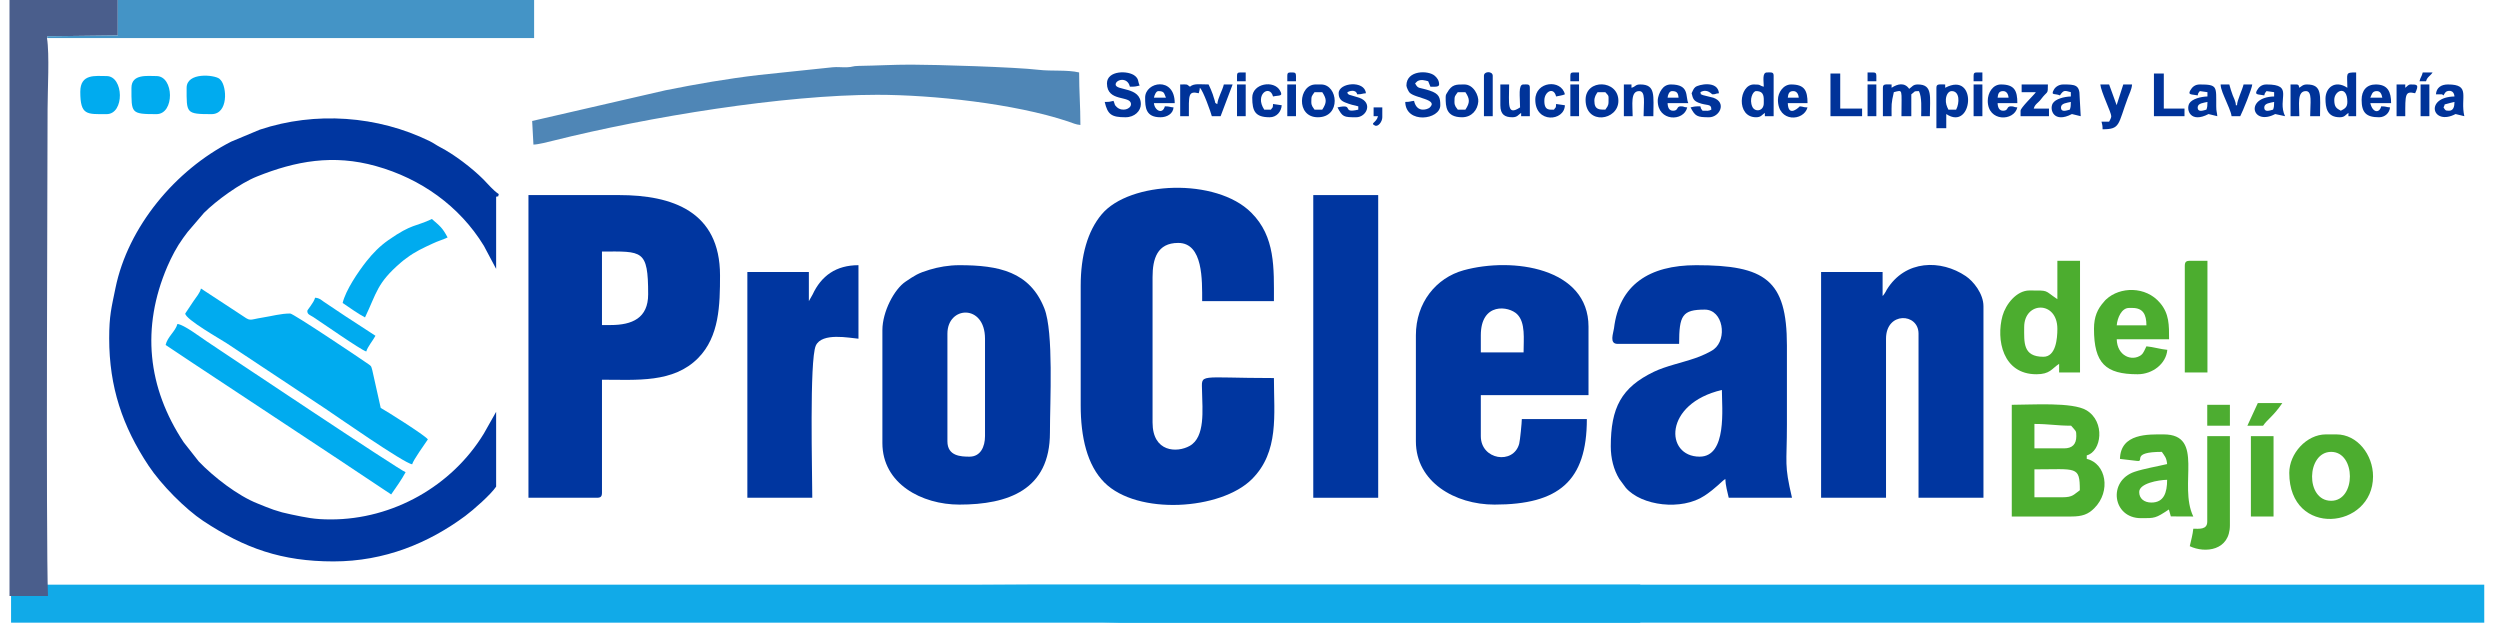 <?xml version="1.0" encoding="UTF-8"?>
<!DOCTYPE svg PUBLIC "-//W3C//DTD SVG 1.1//EN" "http://www.w3.org/Graphics/SVG/1.1/DTD/svg11.dtd">
<!-- Creator: CorelDRAW (OEM Version) -->
<svg xmlns="http://www.w3.org/2000/svg" xml:space="preserve" width="265px" height="66px" version="1.1" style="shape-rendering:geometricPrecision; text-rendering:geometricPrecision; image-rendering:optimizeQuality; fill-rule:evenodd; clip-rule:evenodd"
viewBox="0 0 254.1 63.77"
 xmlns:xlink="http://www.w3.org/1999/xlink"
 xmlns:xodm="http://www.corel.com/coreldraw/odm/2003">
 <defs>
  <style type="text/css">
   <![CDATA[
    .fil7 {fill:#003399}
    .fil1 {fill:#0036A0}
    .fil5 {fill:#00ABEF}
    .fil0 {fill:#11AAE8}
    .fil4 {fill:#4494C6}
    .fil2 {fill:#4A5E8C}
    .fil6 {fill:#4CAD2F}
    .fil8 {fill:#4DAD31}
    .fil3 {fill:#4F86B6}
   ]]>
  </style>
 </defs>
 <g id="Layer_x0020_1">
  <g id="_2617354919584">
   <polygon class="fil0" points="0.16,63.77 167.02,63.77 167.02,59.88 167.79,59.88 0.16,59.88 "/>
   <polygon class="fil0" points="112.01,63.77 253.46,63.77 253.46,59.88 254.1,59.88 98.93,59.88 114.17,59.97 114.17,63.69 "/>
   <path class="fil1" d="M10.21 34.66c0,4.98 1.37,9.02 4.03,13.03 1.3,1.96 3.76,4.44 5.61,5.67 4.26,2.81 8.05,4.14 13.33,4.14 5.25,0 9.76,-1.89 13.49,-4.65 0.85,-0.63 2.64,-2.21 3.17,-3.01l0 -7.66 -1.26 2.23c-3.27,5.37 -9.31,8.79 -15.67,8.79 -1.74,0 -2.49,-0.19 -4.06,-0.51 -0.78,-0.16 -1.1,-0.25 -1.8,-0.48 -0.69,-0.24 -1.03,-0.4 -1.64,-0.64 -2.02,-0.79 -4.51,-2.72 -6.03,-4.31l-1.54 -1.96c-3.72,-5.62 -4.35,-11.75 -1.68,-17.99 0.45,-1.03 0.96,-2.02 1.63,-2.94 0.17,-0.24 0.29,-0.39 0.46,-0.62l1.67 -1.95c1.25,-1.25 3.69,-3.03 5.42,-3.72 3.96,-1.59 7.81,-2.3 12.19,-1.07 4.59,1.28 8.56,4.09 11.05,8.16l1.26 2.37 0 -7.39c0.35,-0.09 0.15,0.05 0.27,-0.27 -0.59,-0.39 -1.06,-0.99 -1.58,-1.51 -1.16,-1.16 -2.99,-2.56 -4.47,-3.32 -0.4,-0.21 -0.58,-0.37 -1.02,-0.59 -5.32,-2.61 -11.73,-3.07 -17.4,-1.18l-2.94 1.23c-5.71,2.91 -10.57,8.72 -11.85,15.01 -0.41,2.01 -0.64,2.8 -0.64,5.14z"/>
   <path class="fil2" d="M3.94 61.04c-0.22,-6.02 -0.04,-45.44 -0.04,-49.89 0,-1.89 0.21,-5.59 -0.06,-7.25 0.29,-0.23 -0.41,-0.19 0.46,-0.19l6.79 -0.08 0 -3.63 -11.09 0 0 61.04 3.94 0z"/>
   <path class="fil1" d="M109.71 29.26l0 12.26c0,3.25 0.66,6.13 2.43,7.9 3.38,3.38 11.93,2.83 15.11,-0.35 2.8,-2.8 2.25,-6.6 2.25,-10.35 -7.96,0 -7.38,-0.54 -7.36,1.4 0.03,1.81 0.35,4.65 -1.27,5.55 -1.28,0.72 -3.8,0.67 -3.8,-2.4l0 -14.88c0,-1.88 0.47,-3.51 2.63,-3.51 2.56,0 2.45,3.83 2.45,5.96l7.35 0c0,-3.39 0.16,-6.59 -2.32,-9.06 -3.59,-3.6 -12.45,-3.24 -15.32,0.17 -1.44,1.71 -2.15,4.23 -2.15,7.31z"/>
   <path class="fil1" d="M61.56 33.29l-0.88 0 0 -7.53c4.13,0 4.73,-0.25 4.73,4.38 0,2.44 -1.63,3.15 -3.85,3.15zm-8.41 17.69l7.01 0c0.4,0 0.52,-0.13 0.52,-0.53l0 -11.56c3.58,0 7.31,0.36 9.86,-2.23 2.16,-2.2 2.23,-5.41 2.23,-8.45 0,-6.57 -4.9,-8.23 -10.34,-8.23l-9.28 0 0 31z"/>
   <path class="fil1" d="M173.1 46.77c-3.56,0 -3.72,-5.43 2.28,-6.83 0,1.85 0.55,6.83 -2.28,6.83zm-8.4 -11.55l6.3 0c0,-2.92 0.32,-3.51 2.63,-3.51 1.87,0 2.34,3 0.92,4.07 -0.37,0.28 -1.37,0.73 -1.9,0.9 -1.39,0.48 -2.98,0.8 -4.22,1.39 -3.35,1.61 -4.43,3.68 -4.43,7.65 0,1.21 0.29,2.38 0.87,3.33l0.67 0.91c1.62,1.86 5.72,2.36 8.06,0.81 1.19,-0.79 1.71,-1.44 2.13,-1.72 0.02,0.65 0.22,1.36 0.35,1.93l6.48 0c-0.82,-3.51 -0.52,-3.33 -0.52,-7.53 0,-2.69 0,-5.37 0,-8.06 0,-6.74 -2.24,-8.23 -9.29,-8.23 -4.83,0 -7.88,2.02 -8.42,6.46 -0.06,0.5 -0.52,1.6 0.37,1.6z"/>
   <path class="fil1" d="M150.69 34.34c0,-3.41 2.88,-3.01 3.73,-2.15 0.86,0.86 0.65,2.53 0.65,3.9l-4.38 0 0 -1.75zm-6.65 0l0 10.86c0,4.16 4,6.48 8.05,6.48 6.57,0 9.46,-2.4 9.46,-8.76l-6.66 0c0,0.35 -0.18,2.2 -0.27,2.53 -0.59,2.17 -3.93,1.66 -3.93,-0.78l0 -4.2 11.03 0 0 -7.01c0,-6.04 -7.77,-7.16 -12.79,-5.78 -2.82,0.78 -4.89,3.32 -4.89,6.66z"/>
   <path class="fil1" d="M98.33 46.77c-0.89,0 -2.27,-0.05 -2.27,-1.57l0 -11.03c0,-2.85 3.85,-3.07 3.85,0.52l0 9.98c0,1.1 -0.47,2.1 -1.58,2.1zm-8.93 -12.95l0 11.55c0,4.19 4.05,6.31 7.88,6.31 5.01,0 9.28,-1.51 9.28,-7.36 0,-3.19 0.39,-10.3 -0.57,-12.73 -1.49,-3.77 -4.67,-4.43 -8.71,-4.43 -1.09,0 -2.14,0.19 -3.04,0.46 -1.22,0.37 -1.52,0.59 -2.46,1.22 -1.17,0.78 -2.38,3.09 -2.38,4.98z"/>
   <path class="fil1" d="M191.84 30.31l0 -2.45 -6.3 0 0 23.12 6.65 0 0 -16.29c0,-2.8 3.33,-2.65 3.33,-0.52l0 16.81 6.65 0 0 -19.62c0,-1.27 -1.02,-2.55 -1.81,-3.08 -2.53,-1.71 -6.2,-1.7 -8.1,1.4 -0.12,0.2 -0.05,0.14 -0.19,0.34 -0.22,0.33 -0.08,0.12 -0.23,0.29z"/>
   <path class="fil3" d="M53.53 12.39l0.13 2.42c0.51,-0.01 1.53,-0.28 2.02,-0.4 9.83,-2.46 23.64,-4.7 33.18,-4.7 5.72,0 14.07,0.9 19.56,2.73 0.45,0.15 0.78,0.32 1.26,0.36 0,-1.95 -0.13,-3.41 -0.13,-5.38 -1.24,-0.29 -2.79,-0.11 -4.16,-0.27 -2.33,-0.28 -10.58,-0.53 -13.04,-0.53 -1.88,0 -3.43,0.1 -5.38,0.13 -0.66,0.01 -0.6,0.12 -1.2,0.14 -0.45,0.02 -1.03,-0.05 -1.47,0l-7.54 0.79c-3.23,0.38 -6.36,0.92 -9.59,1.57l-13.64 3.14z"/>
   <path class="fil4" d="M3.84 3.9l49.89 0 0 -3.9 -2.01 0 -40.63 0 0 3.63 -6.79 0.08c-0.87,0 -0.16,-0.04 -0.46,0.19z"/>
   <path class="fil5" d="M18 32.11c0,0.59 3.66,2.66 4.22,3.03l10.18 6.75c0.87,0.58 8.06,5.6 8.84,5.66 0.12,-0.45 1.29,-2.07 1.61,-2.55 -0.32,-0.44 -4.39,-2.99 -4.83,-3.22l-0.86 -3.85c-0.13,-0.46 -0.07,-0.4 -0.42,-0.65 -1.14,-0.79 -7.68,-5.17 -7.99,-5.17 -0.98,0 -1.89,0.27 -2.81,0.41 -1.56,0.25 -1.14,0.45 -2.35,-0.36l-3.98 -2.61c-0.12,0.48 -0.47,0.85 -0.75,1.27 -0.1,0.16 -0.86,1.28 -0.86,1.29z"/>
   <polygon class="fil1" points="133.53,50.98 140.18,50.98 140.18,19.98 133.53,19.98 "/>
   <path class="fil1" d="M81.87 30.84l0 -2.98 -6.3 0 0 23.12 6.65 0c0,-2.48 -0.3,-14.1 0.36,-15.58 0.62,-1.38 3.47,-0.78 4.37,-0.71l0 -7.53c-2.3,0 -3.81,1.09 -4.7,3.01l-0.38 0.67z"/>
   <path class="fil5" d="M15.99 35.33c0.94,0.63 1.88,1.25 2.82,1.88l14.48 9.57c1.96,1.31 3.87,2.57 5.8,3.86 0.49,-0.71 1.07,-1.51 1.48,-2.28 -0.53,-0.14 -18.89,-12.41 -20.34,-13.38 -0.65,-0.43 -2.37,-1.74 -3.03,-1.8 -0.21,0.77 -1.02,1.31 -1.21,2.15z"/>
   <path class="fil6" d="M210.25 50.93l-2.86 0 0 -2.86c4.32,0 4.65,-0.38 4.65,2.14 -0.62,0.42 -0.68,0.72 -1.79,0.72zm0.18 -5.01l-3.04 0 0 -2.5c1.51,0 2.28,0.18 3.76,0.18 0.5,0.59 0.53,0.48 0.53,1.07 0,0.84 -0.42,1.25 -1.25,1.25zm-5.36 6.98l6.08 0c1.16,0 1.75,-0.23 2.37,-0.85 1.74,-1.73 1.21,-4.59 -0.77,-5.05l0 -0.36c1.52,-0.4 1.92,-3.45 -0.03,-4.62 -1.43,-0.86 -5.62,-0.56 -7.65,-0.56l0 11.44z"/>
   <path class="fil5" d="M34.12 31.03c0.72,0.48 1.52,1.07 2.29,1.48 1.22,-2.55 1.21,-3.5 3.66,-5.61 0.26,-0.23 0.32,-0.26 0.6,-0.47 0.85,-0.65 1.71,-1.04 2.68,-1.49 0.52,-0.25 1.04,-0.39 1.52,-0.62 -0.54,-1.02 -0.78,-1.16 -1.61,-1.89 -1.67,0.8 -2.02,0.46 -4.44,2.15 -0.9,0.63 -1.59,1.34 -2.26,2.18 -0.85,1.08 -2.13,2.96 -2.44,4.27z"/>
   <path class="fil6" d="M208.31 36.54c-2.12,0 -1.97,-1.48 -1.97,-3.04 0,-2.65 3.4,-2.73 3.4,0.18 0,0.97 -0.14,2.86 -1.43,2.86zm1.43 -5.9c-1.41,-0.94 -0.8,-0.89 -2.86,-0.89 -1.33,0 -2.43,1.42 -2.76,2.6 -0.67,2.44 0.02,5.98 3.47,5.98 1.4,0 1.56,-0.56 2.33,-1.07l0 0.89 2.14 0 0 -11.44 -2.32 0 0 3.93z"/>
   <path class="fil6" d="M219.37 51.47c-0.72,0 -1.25,-0.39 -1.25,-1.08 0,-0.88 1.94,-1.23 2.86,-1.25 0,1.32 -0.33,2.33 -1.61,2.33zm-3.22 -4.47l1.78 0.21c0.79,0.08 -0.72,-0.93 2.51,-0.93 0.28,0.42 0.48,0.58 0.54,1.25 -1,0.24 -2.34,0.46 -3.33,0.79 -2.77,0.93 -2.27,4.75 0.65,4.75 1.42,0 1.48,0.03 2.86,-0.89l0.2 0.71 2.3 0.01c-1.56,-3.24 1.22,-8.41 -3.04,-8.41 -1.54,0 -4.41,-0.13 -4.47,2.51z"/>
   <path class="fil6" d="M237.78 51.29c-2.67,0 -2.54,-5.01 0,-5.01 2.55,0 2.57,5.01 0,5.01zm-4.29 -2.86c0,6.67 8.58,5.79 8.58,0.36 0,-2.21 -1.6,-4.3 -3.75,-4.3l-1.08 0c-1.97,0 -3.75,1.95 -3.75,3.94z"/>
   <path class="fil6" d="M217.07 31.54l0.36 0c1.08,0 1.43,0.67 1.43,1.78l-3.04 0c0.06,-0.76 0.5,-1.78 1.25,-1.78zm-3.58 2.14c0,3.53 1.19,4.65 4.47,4.65 1.54,0 2.92,-1.08 3.04,-2.5 -0.68,-0.06 -1.46,-0.3 -2.14,-0.36 -0.18,0.33 -0.27,0.68 -0.54,0.89 -0.92,0.69 -2.46,0.11 -2.5,-1.61l5.36 0c0,-1.46 0.02,-2.61 -0.92,-3.72 -1.47,-1.75 -4.12,-1.67 -5.51,-0.38 -0.18,0.18 -0.03,0.01 -0.26,0.28 -0.63,0.71 -1,1.49 -1,2.75z"/>
   <path class="fil6" d="M225.09 53.43c0,0.85 -0.87,0.72 -1.43,0.72 -0.05,0.56 -0.24,1.26 -0.36,1.79 1.57,0.75 4.11,0.46 4.11,-2.15l0 -9.12 -2.32 0 0 8.76z"/>
   <path class="fil6" d="M222.79 27.25l0 10.9 2.32 0 0 -11.44 -1.78 0c-0.42,0 -0.54,0.12 -0.54,0.54z"/>
   <path class="fil7" d="M191.87 8.99l0 2.91 0.89 0c0,-1.23 -0.05,-1.25 0.23,-2.46 0.97,-0.24 0.78,-0.4 0.78,2.46l1.01 0 0 -2.24c0.4,-0.27 0.18,-0.33 0.78,-0.33 0.32,0.65 0.23,1.75 0.23,2.57l0.89 0c0,-1.99 0.32,-3.25 -1.23,-3.25 -0.51,0 -0.58,0.24 -0.89,0.45 -0.47,-0.69 -1.2,-0.51 -1.8,-0.11l0 -0.34c-0.63,0 -0.89,-0.08 -0.89,0.34z"/>
   <path class="fil7" d="M112.4 8.54c0,1.96 2.46,1.19 2.46,2.13 0,0.5 -0.89,0.8 -1.44,0.31 -0.31,-0.28 -0.18,-0.29 -0.35,-0.65 -0.4,0.09 -0.37,0.11 -0.9,0.11 0.3,1.3 0.7,1.57 2.13,1.57 0.94,0 1.57,-0.65 1.57,-1.34 0,-1.82 -2.58,-1.35 -2.58,-2.02 0,-0.5 1.21,-0.83 1.46,0.23 0.56,0 0.58,-0.02 1,-0.12 -0.21,-0.43 -0.06,-0.63 -0.47,-0.98 -0.67,-0.58 -2.88,-0.59 -2.88,0.76z"/>
   <path class="fil7" d="M143.07 8.76c0,0.17 0.21,0.59 0.3,0.7 0.52,0.61 3.05,0.69 2.07,1.57 -0.18,0.15 -1.29,0.61 -1.59,-0.7 -0.43,0.04 -0.36,0.11 -0.9,0.11 0.05,2.29 3.59,1.84 3.59,0.34 0,-0.78 -0.11,-1.18 -1.08,-1.5 -1.12,-0.37 -1.18,-0.13 -1.5,-0.74l0.23 -0.22c0.38,-0.23 0.79,-0.08 1.11,0 0.1,0.2 0.13,0.36 0.23,0.56 0.33,0 0.89,0.07 0.89,-0.23 0,-0.42 -0.22,-0.69 -0.45,-0.89 -0.64,-0.57 -2.9,-0.6 -2.9,1z"/>
   <path class="fil5" d="M30.5 31.84c0,0.37 0.26,0.41 0.59,0.62 0.81,0.52 4.9,3.39 5.45,3.54 0.13,-0.48 0.68,-1.12 0.94,-1.61 -1,-0.67 -1.97,-1.27 -3.01,-1.96l-2.26 -1.51c-0.32,-0.22 -0.42,-0.38 -0.91,-0.43 -0.14,0.53 -0.8,1.24 -0.8,1.35z"/>
   <path class="fil5" d="M7.25 9.4c0,2.43 0.67,2.29 2.69,2.29 1.87,0 1.77,-3.9 0,-3.9 -1.13,0 -2.69,-0.27 -2.69,1.61z"/>
   <path class="fil5" d="M18.14 9c0,2.59 -0.09,2.69 2.55,2.69 1.74,0 1.58,-2.8 0.94,-3.49l-0.14 -0.14c-0.52,-0.4 -3.35,-0.69 -3.35,0.94z"/>
   <path class="fil5" d="M12.49 9c0,2.59 -0.08,2.69 2.56,2.69 1.88,0 1.81,-3.9 0,-3.9 -0.92,0 -2.56,-0.24 -2.56,1.21z"/>
   <path class="fil7" d="M119.9 11.9l0.89 0c0,-2.16 -0.1,-2.61 1.01,-2.35 0.06,-0.26 0.09,-0.26 0.11,-0.56 0.33,0.24 1.15,2.57 1.23,2.91l0.9 0 1.23 -3.25 -0.9 0c-0.15,0.64 -0.61,1.36 -0.67,2.02 -0.38,-0.28 -0.1,0.08 -0.27,-0.4 -0.09,-0.24 -0.11,-0.37 -0.19,-0.6 -0.11,-0.3 -0.28,-0.73 -0.43,-1.02 -0.95,0 -1.49,-0.13 -1.91,0.23 -0.41,-0.28 -0.13,-0.23 -1,-0.23l0 3.25z"/>
   <path class="fil7" d="M178.88 9.33c0.87,0 0.79,0.64 0.79,1.23 0,0.86 -0.91,0.94 -1.17,0.38 -0.35,-0.77 0.06,-1.61 0.38,-1.61zm0.79 -0.45c-0.54,-0.13 -0.21,-0.23 -1.01,-0.23 -1.54,0 -1.85,3.36 0.22,3.36 0.51,0 0.59,-0.24 0.9,-0.45l0 0.34 0.9 0 0 -4.14c0,-0.4 -0.22,-0.34 -0.68,-0.34 -0.52,0 -0.33,0.9 -0.33,1.46z"/>
   <path class="fil7" d="M198.92 9.33c0.83,0 0.81,1.22 0.45,1.9l-0.79 0c-0.18,-0.35 -0.29,-0.66 -0.26,-1.07 0.04,-0.48 0.28,-0.83 0.6,-0.83zm-1.57 -0.34l0 4.14 1.01 0 0 -1.45c2.74,1.83 3.25,-4.47 -0.11,-2.69l0 -0.34c-0.63,0 -0.9,-0.08 -0.9,0.34z"/>
   <path class="fil7" d="M238.1 10.22c0,-0.95 1.34,-1.55 1.34,0.22 0,0.58 -0.3,0.7 -0.67,0.9 -0.47,-0.25 -0.67,-0.4 -0.67,-1.12zm1.34 -1.23c-1.26,-0.84 -2.24,-0.01 -2.24,1.12 0,0.91 0.15,1.9 1.46,1.9 0.51,0 0.58,-0.24 0.89,-0.45l0 0.34 0.79 0 0 -4.48c-1.16,0 -0.9,0.05 -0.9,1.57z"/>
   <polygon class="fil6" points="229.56,52.9 231.88,52.9 231.88,44.67 229.56,44.67 "/>
   <path class="fil7" d="M215.26 11.9c0,0.19 -0.15,0.42 -0.22,0.56l-0.78 0c0.07,0.33 0.11,0.34 0.11,0.78 1.84,0 1.56,-0.47 2.59,-3.23 0.14,-0.4 0.39,-0.83 0.43,-1.36l-0.9 0 -0.68 2.12 -0.77 -2.12 -0.9 0c0.07,0.76 1.12,2.87 1.12,3.25z"/>
   <path class="fil7" d="M133.33 10.44c0,-0.65 0.04,-0.57 0.33,-1l0.79 0c0.47,0.7 0.47,1.08 0,1.79l-0.79 0c-0.16,-0.25 -0.33,-0.37 -0.33,-0.79zm0.67 1.57c2.42,0 2.07,-3.36 0.33,-3.36l-0.55 0c-1.76,0 -2.07,3.36 0.22,3.36z"/>
   <path class="fil7" d="M147.99 10.44c0,-0.65 0.04,-0.57 0.34,-1l0.78 0c0.47,0.7 0.47,1.08 0,1.79l-0.78 0c-0.17,-0.25 -0.34,-0.37 -0.34,-0.79zm-0.9 -0.44c0,0.9 0.02,2.01 1.68,2.01 1,0 1.59,-0.76 1.66,-1.59 0.06,-0.62 -0.47,-1.77 -1.43,-1.77 -0.82,0 -1.27,-0.03 -1.75,0.83 -0.12,0.2 -0.16,0.23 -0.16,0.52z"/>
   <path class="fil7" d="M211.01 11.23c-0.3,0.07 -0.9,0.33 -0.9,-0.23 0,-0.43 0.63,-0.47 1.01,-0.56 0,0.32 -0.01,0.57 -0.11,0.79zm-1.01 -1.46c0.41,-0.61 0.51,-0.48 1.12,-0.33l0 0.44c-0.68,0.02 -1.59,0.25 -1.86,0.72 -0.35,0.63 0.11,2.06 1.97,1.08l0.9 0.22 -0.11 -2.02c0.01,-1.21 -0.48,-1.23 -1.68,-1.23 -0.41,0 -0.78,0.22 -0.95,0.52 -0.38,0.66 0.13,0.37 0.61,0.6z"/>
   <path class="fil7" d="M162.32 10.33c0,-0.42 0.17,-0.65 0.33,-0.89l0.79 0c0.39,0.45 0.33,0.27 0.33,1 0,0.42 -0.17,0.54 -0.33,0.79 -0.59,0 -1.12,0.03 -1.12,-0.9zm-0.9 -0.11c0,2.64 3.36,2.13 3.36,0.11 0,-2.19 -3.36,-2.28 -3.36,-0.11z"/>
   <path class="fil7" d="M152.69 10.78c0,0.96 0.47,1.23 1.23,1.23 0.51,0 0.59,-0.24 0.9,-0.45l0 0.34 0.89 0 0 -2.91c0,-0.4 -0.21,-0.34 -0.67,-0.34 -0.54,0 -0.33,1.27 -0.33,2.35 -1.38,0.92 -1.12,-0.35 -1.12,-2.35l-0.9 0 0 2.13z"/>
   <path class="fil7" d="M225 11.23c-0.29,0.07 -0.89,0.33 -0.89,-0.23 0,-0.43 0.62,-0.47 1,-0.56 0,0.32 -0.01,0.57 -0.11,0.79zm-0.89 -1.46c0.08,-0.33 0.04,-0.18 0.22,-0.44l0.78 0.11 0 0.44c-0.68,0.02 -1.59,0.25 -1.86,0.72 -0.35,0.63 0.11,2.06 1.97,1.08l0.9 0.22c-0.03,-0.43 -0.11,-0.45 -0.11,-1.01 -0.01,-2.01 0.17,-2.24 -1.68,-2.24 -0.5,0 -0.78,0.26 -0.98,0.61 -0.29,0.5 0.21,0.39 0.76,0.51z"/>
   <path class="fil7" d="M231.83 11.23c-0.3,0.07 -0.9,0.33 -0.9,-0.23 0,-0.43 0.62,-0.47 1.01,-0.56 0,0.32 -0.01,0.57 -0.11,0.79zm-0.9 -1.46c0.09,-0.33 0.05,-0.18 0.23,-0.44l0.78 0.11 0 0.44c-3.03,0.07 -2.28,3.06 0.11,1.8l1.01 0.22c-0.85,-1.77 0.97,-3.25 -1.9,-3.25 -0.5,0 -0.78,0.26 -0.98,0.61 -0.29,0.5 0.21,0.39 0.75,0.51z"/>
   <path class="fil7" d="M249.85 11.34c-0.41,0 -0.38,-0.07 -0.56,-0.34 0.25,-0.47 -0.07,-0.22 0.4,-0.38 0.2,-0.07 0.53,-0.13 0.72,-0.18 0,0.49 -0.11,0.9 -0.56,0.9zm-1.34 -1.68c1,0 0.47,-0.04 0.78,0.11 0.04,-0.06 0.07,-0.15 0.12,-0.21l0.1 -0.13c0.13,-0.14 0.83,-0.33 0.9,0.45 -3.1,0.07 -2.28,3.06 0.11,1.8l0.9 0.22c-0.45,-1.94 0.71,-3.25 -1.68,-3.25 -0.71,0 -1.18,0.34 -1.23,1.01z"/>
   <path class="fil7" d="M170.27 9.33c0.5,0 0.63,0.19 0.67,0.67l-1.12 0c0.02,-0.3 0.18,-0.67 0.45,-0.67zm-1.46 1c0,2.12 2.67,2.16 3.02,0.67 -0.46,-0.03 -0.25,-0.11 -0.67,-0.11 -0.46,0 -0.21,0.45 -0.78,0.45 -0.41,0 -0.55,-0.35 -0.56,-0.78l2.12 0c-0.32,-0.68 0.16,-1.91 -1.79,-1.91 -0.43,0 -0.74,0.22 -0.94,0.51 -0.2,0.28 -0.4,0.75 -0.4,1.17z"/>
   <path class="fil7" d="M204.18 9.33c0.36,0 0.53,0.31 0.56,0.67l-1.12 0c0.04,-0.41 0.14,-0.67 0.56,-0.67zm-1.57 1c0,2.16 2.69,2.12 3.03,0.67 -0.46,-0.03 -0.25,-0.11 -0.67,-0.11 -0.47,0 -0.21,0.45 -0.79,0.45 -0.4,0 -0.55,-0.35 -0.56,-0.78l2.02 0c0,-1.27 -0.29,-1.91 -1.68,-1.91 -0.83,0 -1.35,0.84 -1.35,1.68z"/>
   <path class="fil7" d="M242.46 9.33c0.39,0 0.49,0.35 0.56,0.67l-1.23 0c0.16,-0.33 0.18,-0.67 0.67,-0.67zm-1.56 0.89c0,1.32 0.47,1.79 1.79,1.79 0.6,0 1.07,-0.44 1.12,-1.01 -0.44,-0.03 -0.37,-0.11 -0.9,-0.11 -0.19,0.73 -0.88,0.68 -1.12,-0.33l2.13 0c0,-1.14 -0.33,-1.91 -1.57,-1.91 -0.95,0 -1.45,0.63 -1.45,1.57z"/>
   <path class="fil7" d="M182.69 9.33c0.36,0 0.53,0.31 0.56,0.67l-1.12 0c0.04,-0.41 0.14,-0.67 0.56,-0.67zm-1.57 0.89c0,2.34 2.64,2.22 3.03,0.78 -0.5,-0.01 -0.35,-0.07 -0.79,-0.11 0,0 -1.19,1.25 -1.23,-0.33l2.02 0c0,-1.27 -0.29,-1.91 -1.68,-1.91 -0.79,0 -1.35,0.82 -1.35,1.57z"/>
   <path class="fil7" d="M117.66 9.33c0.65,0 0.58,0.25 0.78,0.67l-1.23 0c0.05,-0.23 0.21,-0.67 0.45,-0.67zm-1.35 0.67c0,1 0.05,2.01 1.57,2.01 0.66,0 1.29,-0.35 1.34,-1.01 -0.43,-0.03 -0.36,-0.11 -0.89,-0.11 -0.24,0.88 -1.06,0.41 -1.12,-0.33l2.13 0c0,-2.76 -3.03,-2.19 -3.03,-0.56z"/>
   <path class="fil7" d="M233.62 11.9l0.9 0c0,-1.18 -0.25,-2.57 0.67,-2.57 0.69,0 0.44,1.24 0.44,2.57l1.01 0c0,-2.09 0.28,-3.25 -1.34,-3.25 -0.41,0 -0.54,0.18 -0.78,0.34 -0.11,-0.39 -0.01,-0.34 -0.9,-0.34l0 3.25z"/>
   <path class="fil7" d="M165.34 11.9l0.9 0c0,-1.18 -0.25,-2.57 0.67,-2.57 0.69,0 0.45,1.24 0.45,2.57l1 0c0,-2.08 0.27,-3.25 -1.34,-3.25 -0.53,0 -0.45,0.22 -0.9,0.34l0 -0.34 -0.78 0 0 3.25z"/>
   <path class="fil7" d="M172.28 9.55c0.13,0.54 0.19,0.76 0.71,0.97 0.85,0.34 1.31,0.05 1.31,0.71 -0.3,0.16 -0.44,0.11 -0.9,0.11 -0.18,-0.27 -0.14,-0.12 -0.22,-0.45 -0.57,0 -0.58,0.01 -1.01,0.11 0.48,0.91 0.66,1.01 1.9,1.01 1.07,0 1.84,-1.5 0.44,-2l-1.08 -0.27c-0.42,-0.22 -0.12,0.06 -0.25,-0.3 0.71,-0.41 1.15,0.22 1.23,0.22 0.42,0 0.21,-0.07 0.67,-0.11 -0.11,-1.34 -2.1,-0.9 -2.42,-0.63 -0.2,0.16 -0.27,0.42 -0.38,0.63z"/>
   <path class="fil7" d="M136.13 9.55c0,0.56 0.28,0.8 0.71,0.96 0.44,0.18 0.85,0.28 1.3,0.38l0 0.34c-1.82,0.42 -0.31,-0.65 -2.13,-0.23 0.52,0.98 0.62,1.01 1.91,1.01 1.07,0 1.75,-1.49 0.32,-2l-1.04 -0.31c-0.21,-0.14 -0.09,-0.02 -0.18,-0.26 0.2,-0.11 0.86,-0.34 1.01,0.22 0.53,0 0.46,-0.08 0.89,-0.11 -0.11,-1.35 -2.79,-1.1 -2.79,0z"/>
   <path class="fil7" d="M206.08 9.44l1.46 0c-0.21,0.31 -1.57,1.59 -1.57,1.9l0 0.56 2.91 0 0 -0.78 -1.56 0c0.12,-0.46 0.46,-0.58 0.73,-0.94 0.7,-0.94 0.72,-0.44 0.72,-1.53l-2.69 0 0 0.79z"/>
   <polygon class="fil7" points="186.5,11.9 189.74,11.9 189.74,11.12 187.5,11.12 187.5,7.53 186.5,7.53 "/>
   <polygon class="fil7" points="219.63,11.9 222.76,11.9 222.76,11.12 220.64,11.12 220.64,7.53 219.63,7.53 "/>
   <path class="fil7" d="M127.28 10c0,1.4 0.31,2.01 1.79,2.01 0.7,0 1.18,-0.56 1.23,-1.23l-0.89 -0.13c-0.04,0.5 0.02,0.22 -0.22,0.58l-0.68 0c-1.02,-1.54 0.56,-2.63 0.9,-1.35 0.64,-0.14 1.06,0.02 0.72,-0.59 -0.62,-1.13 -2.85,-0.75 -2.85,0.71z"/>
   <path class="fil7" d="M156.27 10.22c0,2.45 2.99,2.21 3.03,0.56l-0.9 -0.13c-0.04,0.5 0.02,0.22 -0.22,0.58 -0.42,0 -1.03,0.14 -0.98,-1 0.03,-0.86 0.96,-1.36 1.2,-0.35 0.28,-0.06 0.67,-0.11 0.9,-0.22 -0.37,-1.58 -3.03,-1.34 -3.03,0.56z"/>
   <path class="fil7" d="M227.58 11.9l0.89 0c0.25,-0.48 1.19,-2.79 1.23,-3.25l-0.89 0c-0.14,0.59 -0.67,1.64 -0.67,2.13l-0.12 0c0,-0.39 -0.22,-0.74 -0.32,-1.02 -0.13,-0.36 -0.26,-0.74 -0.35,-1.11l-0.89 0c0.01,0.5 0.34,1.16 0.52,1.6 0.17,0.43 0.56,1.23 0.6,1.65z"/>
   <path class="fil7" d="M151.01 7.76l0 4.14 0.9 0 0 -4.14c0,-0.49 -0.9,-0.49 -0.9,0z"/>
   <path class="fil7" d="M244.48 11.9l0.89 0c0,-2.27 -0.03,-2.59 1.01,-2.35 0.44,-0.91 0.18,-0.9 -0.45,-0.9 -0.27,0 -0.33,0.18 -0.56,0.34l0 -0.34 -0.89 0 0 3.25z"/>
   <polygon class="fil7" points="246.94,11.9 247.84,11.9 247.84,8.65 246.94,8.65 "/>
   <polygon class="fil7" points="201.16,11.9 202.06,11.9 202.06,8.65 201.16,8.65 "/>
   <polygon class="fil7" points="159.86,11.9 160.75,11.9 160.75,8.65 159.86,8.65 "/>
   <polygon class="fil7" points="190.3,11.9 191.2,11.9 191.2,8.65 190.3,8.65 "/>
   <polygon class="fil7" points="130.87,11.9 131.76,11.9 131.76,8.65 130.87,8.65 "/>
   <polygon class="fil7" points="125.72,11.9 126.61,11.9 126.61,8.65 125.72,8.65 "/>
   <polygon class="fil8" points="225.09,43.6 227.41,43.6 227.41,41.46 225.09,41.46 "/>
   <path class="fil8" d="M229.2 43.6l1.61 0c0.44,-0.66 1.05,-0.96 1.97,-2.32l-2.51 0 -1.07 2.32z"/>
   <path class="fil7" d="M139.71 11.9l0.45 0c-0.17,0.7 -0.85,0.7 -0.31,0.96 0.33,0.15 0.75,-0.4 0.75,-0.85l0 -1.01 -0.89 0 0 0.9z"/>
   <path class="fil7" d="M201.16 7.76l0 0.56 0.9 0 0 -0.9 -0.57 0c-0.25,0 -0.33,0.08 -0.33,0.34z"/>
   <path class="fil7" d="M190.3 8.32l0.9 0 0 -0.56c0,-0.26 -0.08,-0.34 -0.34,-0.34l-0.56 0 0 0.9z"/>
   <path class="fil7" d="M159.86 7.76l0 0.56 0.89 0 0 -0.9 -0.56 0c-0.26,0 -0.33,0.08 -0.33,0.34z"/>
   <path class="fil7" d="M125.72 7.76l0 0.56 0.89 0 0 -0.9 -0.56 0c-0.26,0 -0.33,0.08 -0.33,0.34z"/>
   <path class="fil7" d="M130.87 7.76l0 0.56 0.89 0c0,-0.91 0.07,-0.9 -0.56,-0.9 -0.26,0 -0.33,0.08 -0.33,0.34z"/>
   <path class="fil7" d="M246.83 8.32l0.67 0c0.12,-0.45 0.41,-0.51 0.67,-0.9l-1.01 0c-0.1,0.43 -0.23,0.47 -0.33,0.9z"/>
  </g>
 </g>
</svg>
